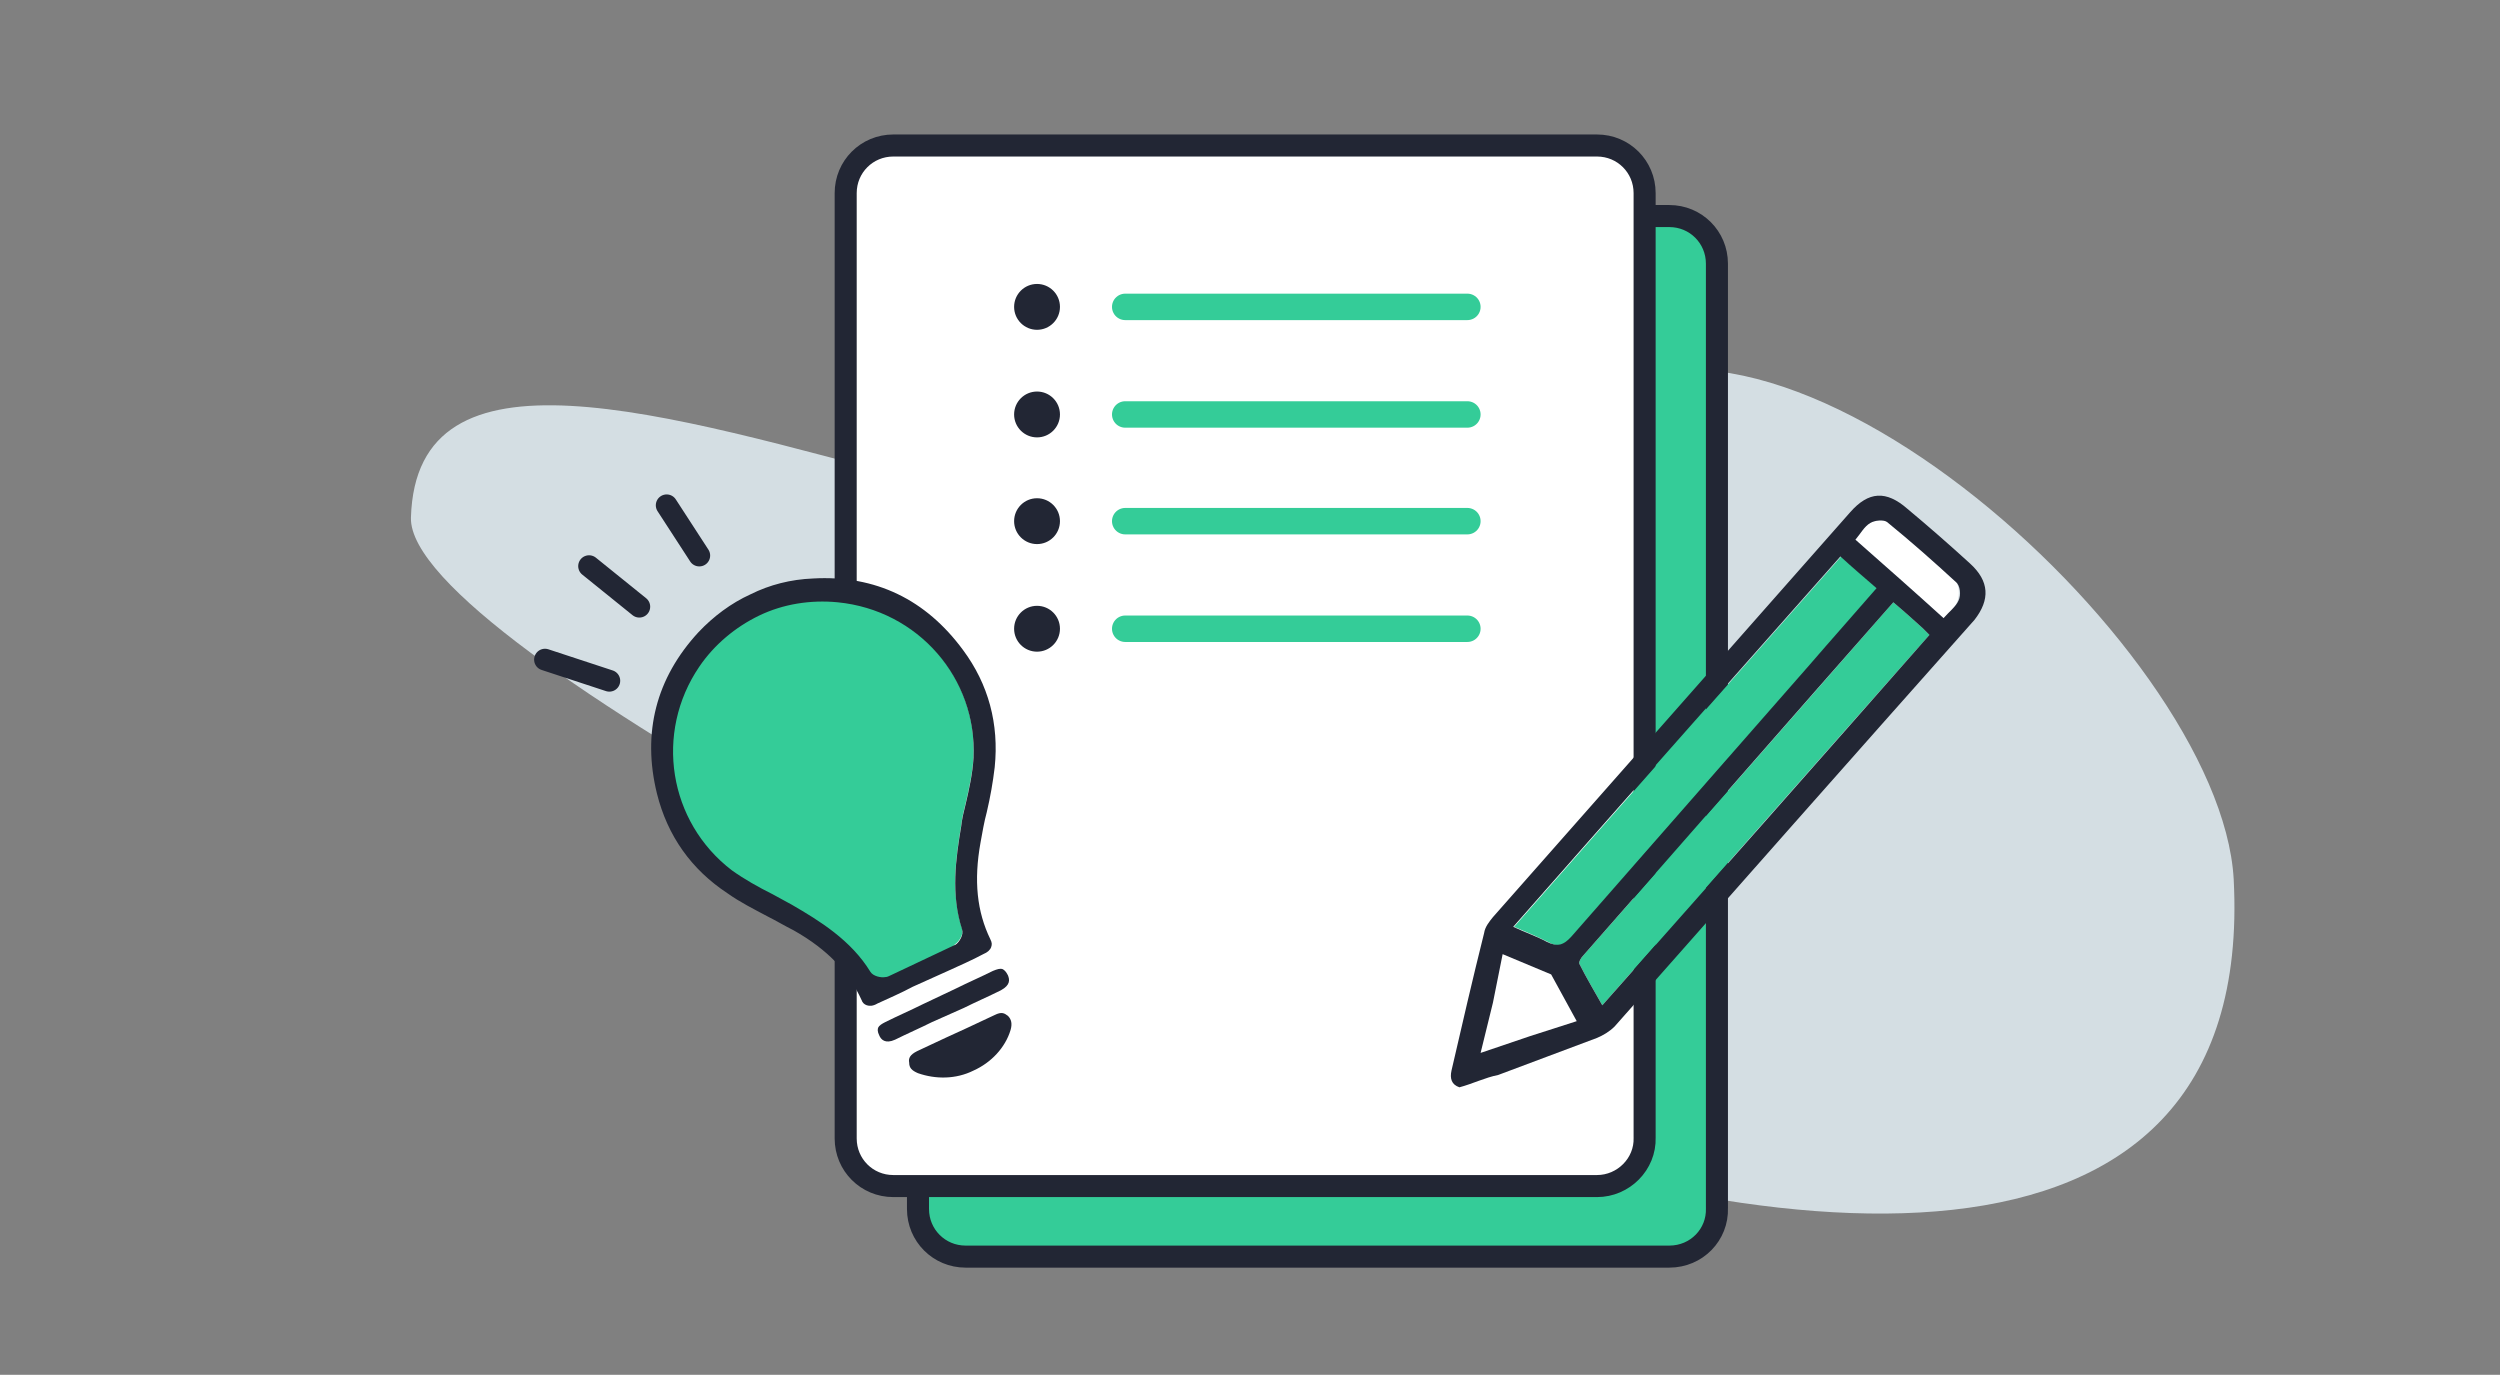 <?xml version="1.0" encoding="utf-8"?>
<!-- Generator: Adobe Illustrator 22.0.0, SVG Export Plug-In . SVG Version: 6.00 Build 0)  -->
<svg version="1.1" id="Layer_1" xmlns="http://www.w3.org/2000/svg" xmlns:xlink="http://www.w3.org/1999/xlink" x="0px" y="0px"
	 viewBox="0 0 283.5 155.9" style="enable-background:new 0 0 283.5 155.9;" xml:space="preserve">
<rect x="0" y="0" width="283.5" height="155.9" fill="#808080" stroke="none"/>
<style type="text/css">
	.st0{fill:#D4DEE3;}
	.st1{fill:#FFFFFF;}
	.st2{fill:#34CC98;stroke:#222634;stroke-width:2.5;stroke-linecap:round;stroke-linejoin:round;stroke-miterlimit:10;}
	.st3{fill:#34CC98;}
	.st4{fill:none;stroke:#222634;stroke-width:2.5;stroke-linecap:round;stroke-linejoin:round;stroke-miterlimit:10;}
	.st5{fill:none;stroke:#222634;stroke-linecap:round;stroke-linejoin:round;}
	.st6{fill:none;stroke:#222634;stroke-linecap:round;stroke-linejoin:round;stroke-dasharray:2.859,2.859;}
	.st7{fill:#222634;}
	.st8{fill:#FFFFFF;stroke:#222634;stroke-width:3.159;stroke-linecap:round;stroke-linejoin:round;stroke-miterlimit:10;}
	.st9{fill:#4EBD93;}
	.st10{fill:#E6E6E5;}
	.st11{fill:none;stroke:#222634;stroke-width:1.731;stroke-miterlimit:10;}
	
		.st12{fill:#FFFFFF;stroke:#222634;stroke-width:1.731;stroke-linecap:round;stroke-linejoin:round;stroke-miterlimit:10;stroke-dasharray:1.731,3.463;}
	.st13{fill:#FFFFFF;stroke:#222634;stroke-width:2.123;stroke-linecap:round;stroke-miterlimit:10;}
	.st14{fill:none;stroke:#34CC98;stroke-width:3.184;stroke-linecap:round;stroke-miterlimit:10;}
	.st15{fill:none;stroke:#222634;stroke-width:1.838;stroke-linecap:round;stroke-miterlimit:10;}
	.st16{fill:none;stroke:#34CC98;stroke-width:2.123;stroke-linecap:round;stroke-linejoin:round;stroke-miterlimit:10;}
	.st17{fill:#34CC98;stroke:#222634;stroke-width:2.123;stroke-linecap:round;stroke-miterlimit:10;}
	.st18{fill:#EDEFF3;}
	.st19{fill:none;stroke:#222634;stroke-width:3.159;stroke-linecap:round;stroke-linejoin:round;stroke-miterlimit:10;}
	.st20{fill:none;stroke:#222634;stroke-width:0.641;stroke-miterlimit:10;}
	.st21{fill:none;stroke:#222634;stroke-width:2.564;stroke-miterlimit:10;}
	.st22{fill:#FFFFFF;stroke:#222634;stroke-width:3;stroke-linecap:round;stroke-linejoin:round;stroke-miterlimit:10;}
	.st23{fill:#222634;stroke:#222634;stroke-width:3;stroke-linecap:round;stroke-linejoin:round;stroke-miterlimit:10;}
	.st24{fill:#34CC98;stroke:#222634;stroke-width:3;stroke-linecap:round;stroke-linejoin:round;stroke-miterlimit:10;}
	.st25{fill:none;stroke:#222634;stroke-linecap:round;stroke-linejoin:round;stroke-dasharray:2.903,2.903;}
	.st26{fill:none;stroke:#222634;stroke-width:1.5;stroke-linecap:round;stroke-linejoin:round;stroke-miterlimit:10;}
	.st27{fill:#FFFFFF;stroke:#222634;stroke-width:2.5;stroke-linecap:round;stroke-linejoin:round;stroke-miterlimit:10;}
	.st28{fill:none;stroke:#222634;stroke-width:0.5;stroke-linecap:round;stroke-linejoin:round;stroke-miterlimit:10;}
	.st29{fill:none;stroke:#222634;stroke-width:0.75;stroke-linecap:round;stroke-linejoin:round;stroke-miterlimit:10;}
	.st30{fill:#34CC98;stroke:#222634;stroke-width:2;stroke-linecap:round;stroke-linejoin:round;stroke-miterlimit:10;}
	.st31{fill:none;stroke:#34CC98;stroke-width:3;stroke-linecap:round;stroke-linejoin:round;stroke-miterlimit:10;}
	.st32{fill:none;stroke:#34CC98;stroke-width:2;stroke-miterlimit:10;}
	.st33{fill:none;stroke:#222634;stroke-width:1.731;stroke-linecap:round;stroke-linejoin:round;stroke-miterlimit:10;}
	.st34{fill:#FFFFFF;stroke:#222634;stroke-width:2.464;stroke-linecap:round;stroke-linejoin:round;stroke-miterlimit:10;}
</style>
<path class="st0" d="M177,47.7c-19.8,45.1-129.2-30-130.4,11c-0.4,14.7,85.3,57.2,107.6,65.8c44.6,17.3,101.7,24.8,99.1-24.8
	C251.8,72.9,198.3,25.3,177,47.7z"/>
<path class="st2" d="M189.3,142.5h-79.8c-3,0-5.4-2.4-5.4-5.4V29.9c0-3,2.4-5.4,5.4-5.4h79.8c3,0,5.4,2.4,5.4,5.4V137
	C194.8,140,192.4,142.5,189.3,142.5z"/>
<path class="st27" d="M181.1,134.5h-79.8c-3,0-5.4-2.4-5.4-5.4V21.9c0-3,2.4-5.4,5.4-5.4h79.8c3,0,5.4,2.4,5.4,5.4V129
	C186.6,132,184.1,134.5,181.1,134.5z"/>
<g>
	<g>
		<path class="st3" d="M86.1,69.7C86.1,69.7,86.1,69.7,86.1,69.7c2.8-1.3,5.8-1.8,8.9-1.5c9.1,0.9,15.8,8.6,15.4,17.6
			c-0.1,1.8-0.5,3.6-0.9,5.3c-0.2,0.8-0.4,1.6-0.5,2.5c-0.6,3.6-1.2,7.7,0.1,11.7c0.2,0.6-0.3,1.4-0.7,1.7c-0.4,0.3-0.4,0.6-0.8,0.8
			c-0.1,0-0.4,0.2-0.5,0.3l-0.5,0.2c-0.6,0.6-0.9,0.6-1.8,0.8l-0.3,0l-0.2,0.2c-0.2,0.1-0.4,0.2-0.6,0.3c-0.5,0.3-0.3,0.5-0.9,0.6
			l-0.6,0.2l-0.5,0.2c-0.1,0.1-0.3,0.2-0.4,0.3c-0.2,0.1-0.3,0-0.5,0.1c-0.2,0.1-0.4,0.1-0.6,0.1c-0.5,0.1-1.3-0.3-1.7-0.8
			c-2.2-3.6-5.8-5.8-8.9-7.6c-0.7-0.4-1.5-0.8-2.2-1.2c-1.6-0.8-3.2-1.7-4.6-2.7c-7.2-5.5-8.8-15.6-3.7-23.1
			C81,73,83.4,70.9,86.1,69.7z"/>
		<path class="st7" d="M74.5,90c1.2,4.8,3.9,8.6,8,11.3c1.4,1,3,1.8,4.5,2.6c1,0.5,2,1.1,3,1.6c3.9,2.2,6.3,4.8,7.7,7.9
			c0.1,0.3,0.3,0.5,0.6,0.6c0.3,0.1,0.7,0.1,1.2-0.2c1.3-0.6,2.7-1.2,4-1.9l2-0.9l2-0.9c1.3-0.6,2.7-1.2,4-1.9
			c0.5-0.2,0.8-0.5,0.9-0.8c0.1-0.3,0.1-0.5-0.1-0.9c-1.5-3.1-1.9-6.6-1.1-11c0.2-1.1,0.4-2.3,0.7-3.4c0.4-1.7,0.7-3.4,0.9-5.1
			c0.5-4.9-0.7-9.4-3.6-13.3c-4.2-5.7-9.9-8.5-17-8.1c-2.5,0.1-4.9,0.7-7.1,1.8c-2.2,1-4.2,2.5-5.9,4.3C74.4,76.9,72.8,83.1,74.5,90
			z M101,110.6c-0.2,0.1-0.4,0.2-0.6,0.2c-0.5,0.1-1.4-0.1-1.7-0.6c-2.2-3.6-5.8-5.8-8.9-7.6c-0.7-0.4-1.5-0.8-2.2-1.2
			c-1.6-0.8-3.2-1.7-4.6-2.7c-7.2-5.5-8.8-15.6-3.7-23.1c1.7-2.5,4.1-4.5,6.8-5.8c0,0,0,0,0,0c2.7-1.3,5.8-1.8,8.9-1.5
			c9.1,0.9,15.8,8.6,15.4,17.6c-0.1,1.8-0.5,3.6-0.9,5.3c-0.2,0.8-0.4,1.6-0.5,2.5c-0.6,3.6-1.2,7.7,0.1,11.7
			c0.2,0.6-0.3,1.4-0.7,1.7L101,110.6z"/>
		<path class="st7" d="M104,119.2L104,119.2c1.1-0.5,2.1-1,3.2-1.5l2.4-1.1c1.1-0.5,2.1-1,3.2-1.5c0.8-0.4,1.1-0.2,1.5,0.1
			c0.4,0.4,0.5,0.9,0.3,1.6c-0.6,2-2.2,3.7-4.2,4.6c0,0,0,0,0,0c0,0,0,0,0,0c-2,1-4.3,1-6.3,0.3c-0.7-0.3-1-0.6-1-1.2
			C103,120,103.2,119.6,104,119.2z"/>
		<path class="st7" d="M100.4,115.9c1.4-0.7,2.8-1.3,4.2-2l1.9-0.9l1.9-0.9c1.4-0.7,2.8-1.3,4.2-2c0.5-0.2,0.8-0.3,1.1-0.2
			c0.2,0.1,0.4,0.3,0.6,0.7c0.2,0.5,0.3,1.1-0.8,1.7c-1.4,0.7-2.8,1.3-4.2,2l-1.8,0.8l-1.8,0.8c-1.4,0.7-2.8,1.3-4.2,2
			c-1.1,0.5-1.6,0-1.8-0.5c-0.2-0.4-0.2-0.7-0.1-0.9C99.7,116.3,100,116.1,100.4,115.9z"/>
	</g>
	<line class="st34" x1="79.3" y1="63" x2="75.6" y2="57.3"/>
	<line class="st34" x1="72.5" y1="68.8" x2="66.8" y2="64.2"/>
	<line class="st34" x1="69.1" y1="77.2" x2="61.8" y2="74.8"/>
</g>
<circle class="st7" cx="117.6" cy="34.8" r="2.6"/>
<line class="st31" x1="127.6" y1="34.8" x2="166.4" y2="34.8"/>
<circle class="st7" cx="117.6" cy="47" r="2.6"/>
<line class="st31" x1="127.6" y1="47" x2="166.4" y2="47"/>
<circle class="st7" cx="117.6" cy="59.1" r="2.6"/>
<line class="st31" x1="127.6" y1="59.1" x2="166.4" y2="59.1"/>
<circle class="st7" cx="117.6" cy="71.3" r="2.6"/>
<line class="st31" x1="127.6" y1="71.3" x2="166.4" y2="71.3"/>
<g>
	<g>
		<path class="st3" d="M171.7,105.1c12.4-14.1,24.7-28,37.1-42c1.3,1.2,2.6,2.3,4.1,3.6c-2.6,3-5.1,5.8-7.6,8.7
			c-9,10.3-18,20.5-27,30.8c-0.9,1-1.6,1.3-2.8,0.6C174.3,106.2,173.1,105.7,171.7,105.1z"/>
		<path class="st3" d="M214.7,68.3c1.2,1,2.3,2,3.3,2.9c0.2,0.2,0.4,0.4,0.8,0.8c-12.3,13.9-24.6,27.8-37.1,42
			c-0.9-1.6-1.8-3.1-2.6-4.7c-0.1-0.2,0.2-0.7,0.4-0.9C191.2,95.1,202.9,81.8,214.7,68.3z"/>
		<path class="st1" d="M220.4,70.1c-3.3-3-6.6-5.9-10-8.9c0.6-0.7,1-1.5,1.7-1.9c0.5-0.3,1.5-0.4,1.9-0.1c2.7,2.2,5.3,4.5,7.8,6.8
			c0.4,0.4,0.4,1.5,0.2,2.1C221.8,68.8,221.1,69.4,220.4,70.1z"/>
		<path class="st7" d="M223.4,63.9c-2.3-2.1-4.7-4.2-7.1-6.2c-2.4-2.1-4.4-2-6.5,0.4c-13.5,15.3-27,30.6-40.5,45.9
			c-0.4,0.5-0.9,1.1-1,1.8c-1.3,5.2-2.5,10.4-3.7,15.6c-0.2,0.9,0,1.6,0.9,1.9c1.5-0.4,2.9-1.1,4.4-1.4c3.7-1.4,7.5-2.8,11.2-4.2
			c0.7-0.3,1.4-0.7,2-1.3c13.6-15.4,27.2-30.8,40.8-46.1C225.7,68,225.6,65.9,223.4,63.9z M175.4,106.8c-1.1-0.6-2.3-1-3.8-1.7
			c12.4-14.1,24.7-28,37.1-42c1.3,1.2,2.6,2.3,4.1,3.6c-2.6,3-5.1,5.8-7.6,8.7c-9,10.3-18,20.5-27,30.8
			C177.3,107.2,176.6,107.4,175.4,106.8z M181.7,114c-0.9-1.6-1.8-3.1-2.6-4.7c-0.1-0.2,0.2-0.7,0.4-0.9
			c11.7-13.3,23.3-26.6,35.2-40.1c1.2,1,2.3,2,3.3,2.9c0.2,0.2,0.4,0.4,0.8,0.8C206.5,86,194.2,99.9,181.7,114z M222.1,68.1
			c-0.3,0.7-1.1,1.3-1.7,2c-3.3-3-6.6-5.9-10-8.9c0.6-0.7,1-1.5,1.7-1.9c0.5-0.3,1.5-0.4,1.9-0.1c2.7,2.2,5.3,4.5,7.8,6.8
			C222.3,66.4,222.4,67.5,222.1,68.1z"/>
	</g>
	<polygon class="st1" points="167.9,119.4 173.5,117.5 178.8,115.8 175.9,110.5 170.4,108.2 169.3,113.7 	"/>
</g>
</svg>
